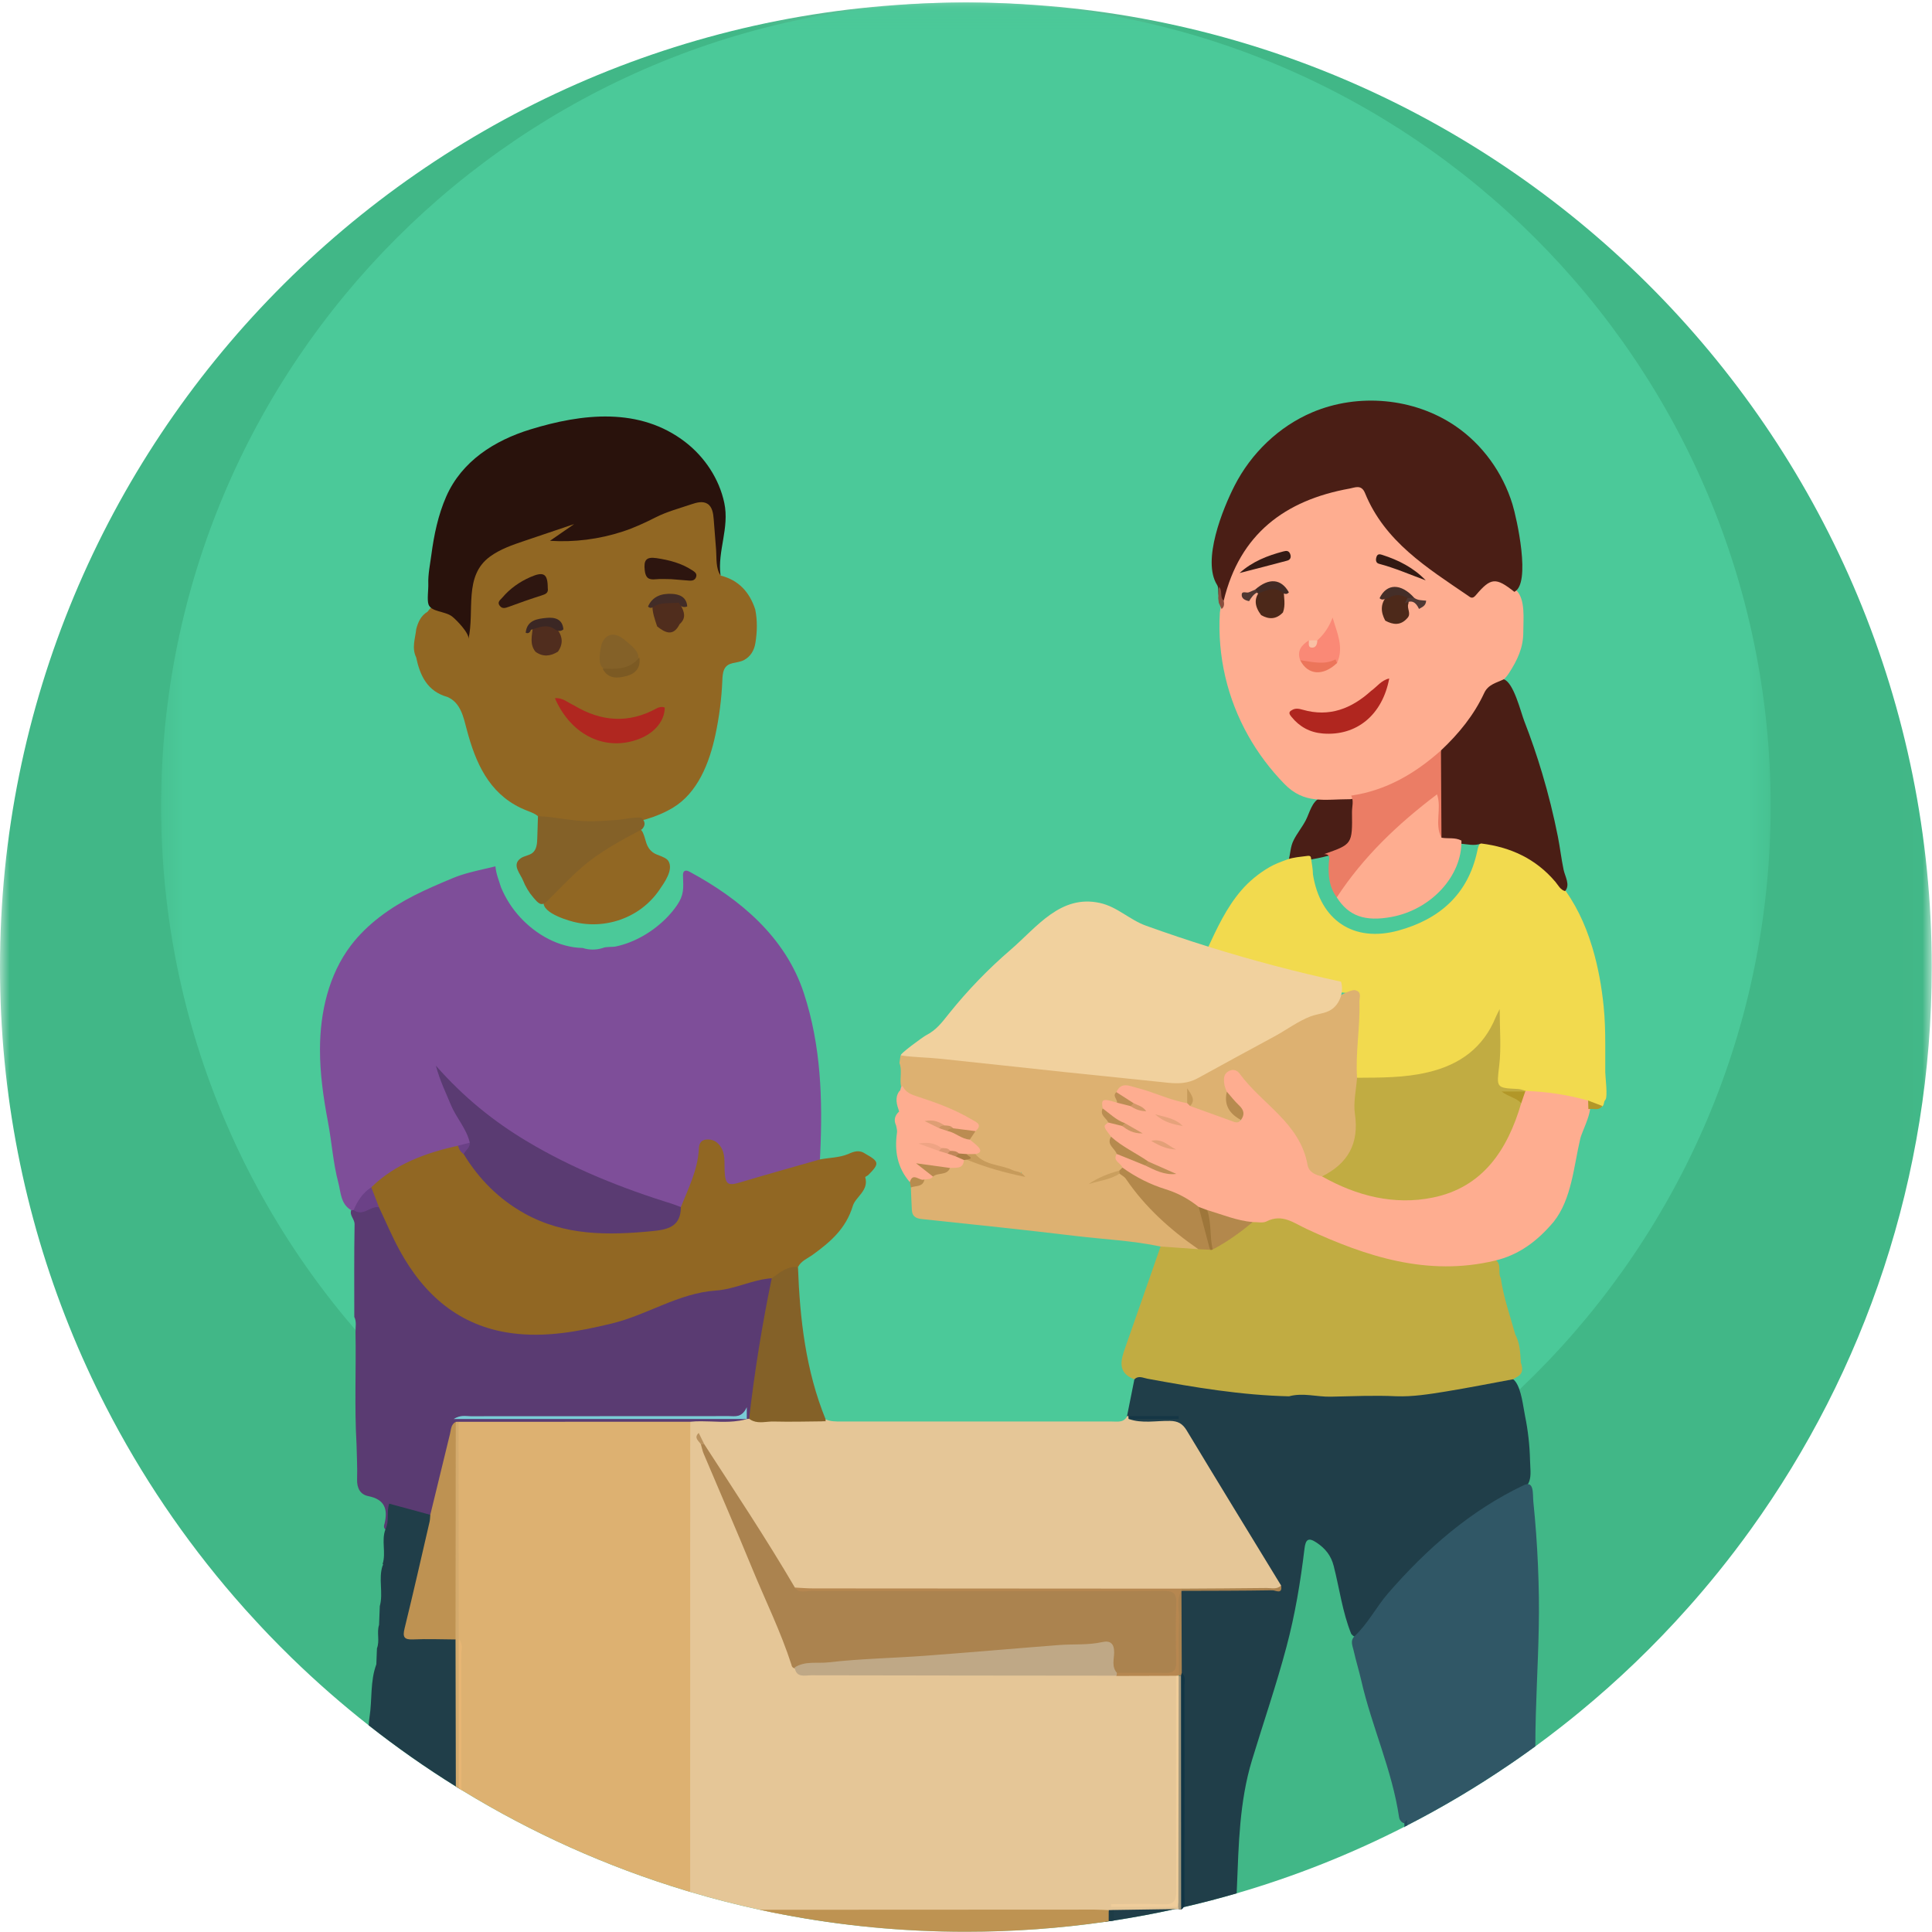 <svg width="100" height="100" viewBox="0 0 100 100" fill="none" xmlns="http://www.w3.org/2000/svg">
<mask id="mask0" mask-type="alpha" maskUnits="userSpaceOnUse" x="0" y="0" width="100" height="100">
<path fill-rule="evenodd" clip-rule="evenodd" d="M0 0.128H99.987V99.988H0V0.128Z" fill="white"/>
</mask>
<g mask="url(#mask0)">
<path fill-rule="evenodd" clip-rule="evenodd" d="M99.987 50.058C99.987 60.918 96.515 70.968 90.621 79.16C90.085 79.905 89.529 80.635 88.954 81.348C88.436 81.99 87.903 82.62 87.353 83.235C85.631 85.17 83.759 86.97 81.755 88.618C81.44 88.877 81.122 89.133 80.801 89.383C80.362 89.727 79.92 90.062 79.469 90.391C79.465 90.393 79.46 90.397 79.457 90.399C79.307 90.509 79.157 90.617 79.005 90.724C78.703 90.941 78.397 91.153 78.088 91.362C76.409 92.504 74.658 93.546 72.842 94.478C72.806 94.499 72.769 94.517 72.732 94.536C72.721 94.542 72.708 94.548 72.695 94.553C69.939 95.96 67.033 97.119 64.009 97.999C63.103 98.263 62.189 98.501 61.263 98.714C61.221 98.724 61.177 98.734 61.135 98.743C61.124 98.746 61.114 98.748 61.102 98.751C61.069 98.759 61.037 98.766 61.004 98.773C61 98.774 60.998 98.775 60.995 98.775C60.938 98.788 60.879 98.801 60.821 98.813C59.777 99.044 58.722 99.241 57.654 99.406C57.584 99.416 57.513 99.427 57.443 99.438C57.423 99.44 57.404 99.443 57.385 99.445C57.325 99.455 57.265 99.464 57.204 99.472C54.849 99.812 52.443 99.988 49.994 99.988C46.742 99.988 43.564 99.678 40.486 99.086C40.097 99.012 39.711 98.933 39.327 98.849C38.108 98.585 36.906 98.276 35.723 97.924C35.645 97.901 35.569 97.878 35.492 97.855C31.395 96.617 27.522 94.868 23.944 92.682C23.924 92.671 23.904 92.658 23.884 92.645C23.86 92.631 23.835 92.617 23.812 92.602C23.807 92.599 23.804 92.597 23.8 92.593C23.781 92.583 23.763 92.571 23.745 92.559C23.694 92.529 23.644 92.499 23.594 92.467C22.031 91.494 20.526 90.438 19.084 89.303C17.703 88.217 16.38 87.059 15.122 85.836C15.098 85.812 15.074 85.789 15.05 85.765C14.671 85.396 14.299 85.02 13.931 84.638C13.707 84.403 13.483 84.168 13.264 83.928C12.881 83.517 12.506 83.099 12.14 82.674C9.546 79.674 7.303 76.364 5.477 72.803C5.136 72.139 4.81 71.467 4.499 70.785C4.175 70.081 3.869 69.366 3.58 68.644C1.271 62.9 0 56.627 0 50.058C0 22.841 21.805 0.71 48.918 0.141C49.026 0.138 49.131 0.136 49.239 0.134C49.246 0.133 49.254 0.133 49.263 0.134C49.264 0.133 49.265 0.133 49.267 0.134C49.268 0.133 49.269 0.133 49.27 0.134C49.27 0.134 49.27 0.133 49.272 0.134C49.272 0.134 49.273 0.133 49.274 0.134C49.276 0.133 49.278 0.133 49.281 0.134C49.339 0.133 49.397 0.133 49.455 0.132C49.634 0.129 49.814 0.128 49.994 0.128C50.173 0.128 50.353 0.129 50.532 0.132C50.591 0.133 50.648 0.133 50.707 0.134C50.708 0.133 50.708 0.134 50.708 0.134C50.711 0.133 50.713 0.133 50.716 0.134C50.717 0.133 50.717 0.134 50.717 0.134C50.718 0.133 50.719 0.133 50.721 0.134C50.722 0.133 50.723 0.133 50.724 0.134C50.733 0.133 50.741 0.133 50.749 0.134C50.856 0.136 50.962 0.138 51.069 0.141C78.182 0.71 99.987 22.841 99.987 50.058Z" fill="#41B787"/>
</g>
<mask id="mask1" mask-type="alpha" maskUnits="userSpaceOnUse" x="8" y="0" width="84" height="84">
<path fill-rule="evenodd" clip-rule="evenodd" d="M8.339 0.127H91.648V83.33H8.339V0.127Z" fill="white"/>
</mask>
<g mask="url(#mask1)">
<path fill-rule="evenodd" clip-rule="evenodd" d="M49.994 0.127C72.999 0.127 91.648 18.753 91.648 41.729C91.648 64.704 72.999 83.33 49.994 83.33C26.989 83.33 8.339 64.704 8.339 41.729C8.339 18.753 26.989 0.127 49.994 0.127Z" fill="#4BC999"/>
</g>
<path fill-rule="evenodd" clip-rule="evenodd" d="M68.341 41.299C68.863 41.128 69.409 41.275 69.937 41.181C70.257 41.124 70.178 42.653 70.166 42.81C70.109 43.513 69.832 43.98 69.114 44.191C68.365 44.412 67.478 44.613 66.696 44.537C66.8 44.166 66.781 43.837 66.962 43.48C67.144 43.121 67.406 42.807 67.59 42.45C67.784 42.075 67.909 41.465 68.341 41.299Z" fill="#4A1E16"/>
<path fill-rule="evenodd" clip-rule="evenodd" d="M24.339 45.154C24.771 45.039 25.211 44.949 25.642 44.842C25.686 45.262 25.811 45.528 25.929 45.919C26.167 46.497 26.506 47.027 26.931 47.487C27.755 48.377 28.92 49.042 30.157 49.067C30.507 49.177 30.857 49.178 31.207 49.066C31.375 48.991 31.685 49.028 31.875 48.989C32.122 48.938 32.364 48.863 32.599 48.771C33.089 48.58 33.548 48.312 33.961 47.989C34.372 47.668 34.742 47.291 35.037 46.862C35.407 46.325 35.377 45.983 35.352 45.335C35.348 45.246 35.352 45.142 35.425 45.09C35.506 45.034 35.617 45.08 35.704 45.127C38.313 46.538 40.657 48.505 41.607 51.404C42.496 54.118 42.584 56.898 42.454 59.718C42.449 59.816 42.445 59.914 42.44 60.012C42.331 60.316 42.045 60.35 41.793 60.411C40.637 60.69 39.497 61.022 38.362 61.376C37.709 61.58 37.408 61.368 37.308 60.686C37.259 60.352 37.317 60.003 37.186 59.68C37.1 59.47 36.967 59.288 36.715 59.284C36.418 59.28 36.382 59.527 36.349 59.739C36.198 60.707 35.889 61.617 35.386 62.46C35.214 62.618 35.019 62.554 34.836 62.498C31.213 61.389 27.75 59.946 24.778 57.53C24.127 57.001 23.428 56.507 22.94 55.835C23.357 56.783 23.773 57.759 24.349 58.657C24.461 58.831 24.612 59.035 24.367 59.236C24.181 59.354 23.975 59.413 23.761 59.452C22.149 59.842 20.622 60.413 19.347 61.519C18.933 61.827 18.713 62.3 18.365 62.664C18.297 62.696 18.235 62.686 18.178 62.64C17.629 62.323 17.641 61.705 17.512 61.217C17.238 60.181 17.174 59.117 16.973 58.056C16.738 56.817 16.558 55.562 16.562 54.298C16.567 52.404 17.011 50.457 18.155 48.946C19.005 47.824 20.192 46.984 21.437 46.35C22.082 46.022 22.764 45.731 23.429 45.454C23.723 45.331 24.029 45.236 24.339 45.154Z" fill="#7E4E99"/>
<path fill-rule="evenodd" clip-rule="evenodd" d="M79.163 76.646C79.1 76.843 78.97 77.01 78.716 77.139C75.591 78.741 73.072 81.031 71.03 83.866C70.875 84.082 70.728 84.308 70.537 84.494C70.407 84.62 70.266 84.78 70.097 84.705C70.047 84.683 69.996 84.641 69.941 84.573C69.481 83.438 69.333 82.221 69.03 81.046C68.893 80.514 68.599 80.15 68.152 79.849C67.708 79.551 67.578 79.691 67.52 80.161C67.314 81.876 67.032 83.576 66.585 85.25C66.06 87.226 65.394 89.157 64.801 91.112C64.149 93.264 64.115 95.476 64.023 97.678C64.018 97.785 64.014 97.892 64.009 97.999C63.103 98.263 62.189 98.501 61.263 98.714C61.234 98.76 61.194 98.803 61.135 98.84C61.088 98.839 61.043 98.83 60.998 98.811C60.94 98.812 60.88 98.812 60.821 98.813C59.777 99.044 58.722 99.241 57.654 99.406C57.584 99.416 57.513 99.427 57.442 99.438C57.447 99.267 57.473 99.097 57.55 98.934C57.557 98.914 57.567 98.895 57.578 98.876C57.581 98.871 57.587 98.866 57.59 98.862C57.669 98.78 57.756 98.731 57.848 98.7C58.041 98.634 58.255 98.654 58.461 98.649C59.172 98.63 59.882 98.663 60.592 98.632C60.657 98.631 60.722 98.627 60.787 98.624C60.856 98.602 60.919 98.569 60.974 98.52C60.98 98.517 60.986 98.511 60.991 98.505C60.996 98.502 61 98.499 61.004 98.495C61.014 98.478 61.024 98.46 61.032 98.443C61.135 98.233 61.102 98.004 61.102 97.783C61.104 94.334 61.104 90.887 61.103 87.439C61.103 87.211 61.104 86.981 61.056 86.76C61.054 86.752 61.052 86.745 61.05 86.737C61.05 86.729 61.047 86.722 61.044 86.714C61.038 86.685 61.03 86.655 61.02 86.627C61.015 86.609 61.01 86.593 61.004 86.575C60.984 85.408 60.875 84.239 60.991 83.075C61.009 82.891 61.033 82.708 61.065 82.523C61.07 82.485 61.076 82.445 61.084 82.407C61.102 82.384 61.121 82.364 61.141 82.346C61.144 82.342 61.147 82.341 61.15 82.337C61.16 82.327 61.172 82.317 61.183 82.309C61.224 82.275 61.267 82.248 61.314 82.227C61.51 82.137 61.738 82.152 61.958 82.151C63.053 82.143 64.148 82.153 65.243 82.145C65.478 82.142 65.736 82.221 65.93 82.013C65.984 81.738 65.797 81.555 65.674 81.355C65.498 81.067 65.321 80.779 65.144 80.491C63.937 78.532 62.715 76.583 61.55 74.599C61.201 74.008 60.793 73.705 60.095 73.77C59.664 73.809 59.22 73.817 58.791 73.746C58.648 73.722 58.275 73.784 58.442 73.452C58.444 73.449 58.445 73.445 58.447 73.443C58.458 73.422 58.469 73.399 58.484 73.376C58.987 73.375 59.49 73.371 59.991 73.371C59.516 73.369 59.041 73.37 58.565 73.369C58.524 73.369 58.484 73.366 58.446 73.36C58.434 73.357 58.421 73.355 58.408 73.351C58.381 73.345 58.354 73.336 58.329 73.326C58.458 72.682 58.587 72.04 58.715 71.394C58.901 70.997 59.246 71.114 59.539 71.173C61.4 71.545 63.274 71.804 65.163 71.979C65.698 72.029 66.228 72.048 66.762 72.064C66.968 72.09 67.173 72.112 67.379 72.131C68.789 72.264 70.2 72.263 71.612 72.131C71.814 72.112 72.016 72.09 72.219 72.066C73.93 72.022 75.603 71.719 77.27 71.357C77.69 71.266 78.142 71.119 78.437 71.508C78.749 71.919 78.835 72.79 78.936 73.287C79.089 74.04 79.176 74.806 79.194 75.574C79.204 75.979 79.261 76.347 79.163 76.646Z" fill="#203E49"/>
<path fill-rule="evenodd" clip-rule="evenodd" d="M79.494 88.749C79.479 89.297 79.469 89.844 79.469 90.391C79.465 90.393 79.46 90.397 79.457 90.399C79.307 90.509 79.157 90.617 79.005 90.724C78.703 90.941 78.397 91.153 78.088 91.362C76.409 92.504 74.658 93.546 72.842 94.478C72.806 94.499 72.769 94.517 72.732 94.536C72.774 94.469 72.801 94.406 72.689 94.368C72.669 94.361 72.647 94.355 72.617 94.35C72.501 94.286 72.434 94.183 72.416 94.061C72.057 91.621 71.005 89.374 70.459 86.985C70.341 86.466 70.18 85.955 70.064 85.433C70.011 85.193 69.876 84.933 70.097 84.705C70.102 84.698 70.11 84.691 70.117 84.683C70.809 84.035 71.232 83.178 71.847 82.468C73.842 80.168 76.094 78.194 78.869 76.873C79.422 76.609 79.327 77.352 79.364 77.709C79.42 78.26 79.469 78.812 79.509 79.364C79.589 80.469 79.637 81.577 79.652 82.684C79.679 84.71 79.55 86.733 79.494 88.749Z" fill="#305766"/>
<path fill-rule="evenodd" clip-rule="evenodd" d="M58.414 73.443C59.116 73.695 59.842 73.531 60.555 73.545C60.973 73.553 61.21 73.687 61.424 74.041C63.041 76.723 64.678 79.392 66.309 82.066C66.184 82.452 65.86 82.26 65.636 82.266C64.144 82.306 62.65 82.233 61.158 82.31C60.928 82.408 60.685 82.41 60.442 82.41C54.222 82.411 48.003 82.415 41.784 82.408C41.662 82.408 41.541 82.402 41.422 82.386C41.069 82.331 40.914 82.049 40.744 81.785C39.255 79.469 37.807 77.126 36.294 74.825C36.166 74.58 36.029 74.338 35.98 74.06C35.943 73.472 36.391 73.549 36.733 73.543C38.287 73.516 39.841 73.583 41.396 73.536C41.76 73.525 42.125 73.547 42.489 73.51C42.57 73.494 42.652 73.48 42.734 73.465C42.985 73.58 43.253 73.576 43.522 73.576C48.199 73.575 52.876 73.577 57.553 73.577C57.837 73.577 58.147 73.645 58.329 73.326C58.344 73.289 58.369 73.281 58.404 73.299C58.442 73.328 58.456 73.36 58.446 73.392C58.436 73.426 58.425 73.443 58.414 73.443Z" fill="#E5C697"/>
<path fill-rule="evenodd" clip-rule="evenodd" d="M26.946 41.815C25.302 41.026 24.616 39.485 24.163 37.775C23.992 37.133 23.851 36.368 23.155 36.074C22.117 35.782 21.74 34.97 21.539 34.021C21.301 33.534 21.493 33.049 21.544 32.563C21.64 32.198 21.787 31.867 22.129 31.663C22.201 31.582 22.25 31.478 22.359 31.435C23.169 31.329 23.653 31.837 24.152 32.45C24.359 31.737 24.297 30.941 24.313 30.209C24.328 29.534 24.244 28.913 24.829 28.419C25.127 28.167 25.507 28.036 25.877 27.911C26.983 27.537 28.089 27.163 29.195 26.789C29.754 26.6 30.323 26.409 30.913 26.387C31.39 26.37 31.867 26.464 32.344 26.438C33.022 26.401 33.661 26.125 34.283 25.853C34.921 25.574 36.192 24.664 36.822 25.359C37.002 25.557 37.077 25.827 37.133 26.089C37.27 26.732 37.324 27.393 37.293 28.049C37.264 28.673 37.116 29.186 37.304 29.793C38.239 30.03 38.797 30.65 39.09 31.541C39.209 32.123 39.193 32.705 39.098 33.288C39.036 33.668 38.848 33.986 38.503 34.168C38.151 34.353 37.666 34.233 37.481 34.657C37.402 34.838 37.396 35.041 37.387 35.238C37.347 36.172 37.228 37.103 37.033 38.018C36.719 39.494 36.113 41.044 34.815 41.817C33.13 42.82 30.836 42.878 28.951 42.591C28.494 42.521 28.329 42.68 28.327 43.124C28.326 43.426 28.387 43.77 28.052 43.975C27.958 43.95 27.921 43.89 27.942 43.795C28.011 43.428 28.109 42.982 28.043 42.609C27.966 42.175 27.576 42.082 27.192 41.924C27.108 41.889 27.026 41.853 26.946 41.815Z" fill="#916723"/>
<path fill-rule="evenodd" clip-rule="evenodd" d="M18.178 62.64C18.221 62.638 18.263 62.635 18.306 62.632C18.772 62.572 19.202 62.229 19.705 62.45C20.174 63.022 20.37 63.738 20.724 64.371C21.331 65.457 22.012 66.475 22.991 67.278C24.771 68.738 26.831 69.046 29.032 68.811C30.885 68.614 32.643 68.058 34.357 67.35C35.234 66.988 36.111 66.651 37.076 66.584C37.756 66.537 38.411 66.337 39.06 66.124C39.374 66.021 39.71 65.865 40.013 66.171C40.019 66.269 40.042 66.147 40.03 66.242C39.721 68.647 39.357 71.042 38.858 73.415C38.79 73.484 38.716 73.491 38.637 73.436C38.545 73.329 38.43 73.357 38.307 73.357C33.666 73.381 29.024 73.363 24.382 73.364C24.285 73.358 24.391 73.494 24.365 73.4C24.359 73.381 24.38 73.371 24.427 73.371C29.045 73.378 33.662 73.372 38.28 73.374C38.402 73.374 38.524 73.365 38.634 73.433C38.601 73.864 38.272 73.635 38.087 73.651C37.303 73.722 36.505 73.548 35.728 73.783C34.083 73.877 32.436 73.812 30.79 73.822C28.538 73.835 26.286 73.824 24.036 73.828C23.956 73.833 23.873 73.836 23.793 73.843C23.476 73.953 23.483 74.254 23.426 74.502C23.196 75.491 22.957 76.479 22.738 77.471C22.66 77.82 22.639 78.199 22.327 78.452C21.873 78.617 21.468 78.395 21.057 78.274C20.604 78.14 20.233 78.058 20.247 78.734C20.251 78.92 20.21 79.133 19.95 79.167C19.849 79.078 19.865 78.971 19.904 78.862C20.083 78.119 19.916 77.608 19.067 77.44C18.641 77.356 18.468 77.019 18.483 76.563C18.503 75.96 18.466 75.355 18.454 74.75C18.342 72.817 18.436 70.882 18.401 68.948C18.396 68.686 18.465 68.416 18.338 68.163C18.338 66.566 18.324 64.969 18.353 63.372C18.358 63.092 18.08 62.917 18.178 62.64Z" fill="#5A3B72"/>
<path fill-rule="evenodd" clip-rule="evenodd" d="M82.422 49.05C82.719 50.042 82.902 51.069 83.006 52.099C83.072 52.756 83.088 53.406 83.088 54.066V55.5C83.088 55.724 83.231 56.795 83.088 56.934C82.986 57.032 83.057 57.225 82.892 57.289C82.584 57.328 82.317 57.168 82.028 57.116C81.03 56.866 80.013 56.742 78.992 56.643C78.735 56.548 78.465 56.572 78.199 56.557C77.465 56.516 77.244 56.307 77.367 55.536C77.525 54.537 77.387 53.533 77.514 52.805C77.347 53.55 76.773 54.326 75.945 54.851C74.278 55.909 72.407 56.106 70.479 55.937C70.358 55.927 70.249 55.863 70.163 55.772C69.88 55.011 70.043 54.24 70.089 53.467C70.13 52.781 70.356 52.072 69.928 51.421C68.335 51.244 66.736 51.155 65.139 51.043C64.415 50.992 63.308 51.081 62.634 50.816C61.869 50.516 62.209 49.73 62.492 49.117C62.983 48.053 63.484 46.974 64.249 46.086C64.656 45.613 65.155 45.206 65.693 44.892C65.989 44.719 66.294 44.61 66.613 44.492C66.948 44.369 67.316 44.35 67.671 44.302C67.728 44.295 67.798 44.291 67.834 44.337C67.852 44.361 67.856 44.392 67.86 44.422C67.894 44.695 67.958 44.983 67.958 45.258C68.332 47.63 70.056 48.802 72.379 48.165C74.493 47.585 75.977 46.306 76.459 44.069C76.49 43.927 76.516 43.783 76.601 43.66C76.888 43.414 77.189 43.548 77.492 43.619C79.939 44.194 81.469 46.258 82.253 48.527C82.313 48.7 82.369 48.875 82.422 49.05Z" fill="#F2DA4E"/>
<path fill-rule="evenodd" clip-rule="evenodd" d="M64.613 38.089C63.527 36.162 63.007 33.968 63.139 31.714C63.155 31.517 63.227 31.328 63.213 31.128C63.601 28.401 65.868 26.038 68.779 25.325C68.968 25.279 69.16 25.244 69.351 25.207C70.512 24.982 70.499 24.988 71.063 26.049C71.523 26.915 72.148 27.664 72.891 28.299C73.74 29.024 74.606 29.73 75.547 30.34C75.917 30.58 76.163 30.668 76.535 30.275C77.093 29.685 77.687 29.811 78.488 30.559C78.969 31.035 78.842 32.066 78.846 32.691C78.852 33.521 78.541 34.164 78.103 34.842C77.74 35.404 77.104 35.676 76.781 36.334C76.275 37.366 75.476 38.178 74.668 38.978C73.313 40.243 71.76 41.112 69.897 41.366C68.531 41.368 67.511 41.637 66.475 40.571C65.739 39.814 65.115 38.98 64.613 38.089Z" fill="#FEAD90"/>
<path fill-rule="evenodd" clip-rule="evenodd" d="M66.72 72.273C64.247 72.217 61.817 71.809 59.393 71.362C59.162 71.32 58.931 71.181 58.715 71.395C57.815 71.049 58.012 70.402 58.248 69.733C58.86 67.996 59.464 66.257 60.071 64.518C60.689 64.127 61.322 64.455 61.947 64.481C62.132 64.48 62.317 64.497 62.502 64.488C62.572 64.481 62.642 64.476 62.712 64.467C63.557 64.173 64.133 63.445 64.938 63.085C66.055 62.751 67.028 63.05 68.055 63.563C70.2 64.634 72.481 65.309 74.91 65.362C75.475 65.375 76.021 65.257 76.574 65.178C76.837 65.141 77.1 65.063 77.362 65.186C77.769 65.41 77.507 65.853 77.68 66.154C77.823 67.153 78.162 68.102 78.43 69.07C78.604 69.398 78.665 69.755 78.693 70.12C78.702 70.256 78.71 70.393 78.718 70.529C78.812 70.804 78.853 71.067 78.553 71.252C78.474 71.298 78.395 71.344 78.316 71.39C77.148 71.605 75.983 71.838 74.811 72.028C73.972 72.163 73.129 72.3 72.272 72.27C71.14 72.216 70.008 72.269 68.878 72.292C68.157 72.307 67.44 72.075 66.72 72.273Z" fill="#C1AC42"/>
<path fill-rule="evenodd" clip-rule="evenodd" d="M39.945 66.162C38.948 66.228 38.05 66.73 37.048 66.799C35.121 66.931 33.505 68.061 31.666 68.504C29.953 68.917 28.238 69.243 26.48 69.005C23.777 68.639 21.951 67.034 20.684 64.718C20.289 63.996 19.97 63.232 19.616 62.487C19.264 62.227 19.188 61.86 19.218 61.453C20.472 60.233 22.044 59.674 23.706 59.301C23.895 59.419 24.061 59.561 24.188 59.746C25.58 61.735 27.372 63.155 29.834 63.513C31.302 63.726 32.782 63.67 34.258 63.455C34.879 63.365 34.881 62.768 35.241 62.48C35.634 61.496 36.123 60.542 36.173 59.452C36.184 59.221 36.266 59.016 36.536 58.984C36.852 58.948 37.103 59.07 37.286 59.331C37.557 59.718 37.485 60.164 37.506 60.595C37.54 61.318 37.672 61.392 38.334 61.193C39.698 60.784 41.071 60.404 42.44 60.012C42.93 59.918 43.439 59.926 43.909 59.73C44.201 59.594 44.493 59.504 44.79 59.718C45.513 60.126 45.528 60.224 44.953 60.809C44.903 60.859 44.777 60.909 44.784 60.932C44.983 61.63 44.284 61.944 44.141 62.419C43.786 63.596 42.98 64.283 42.073 64.941C41.801 65.138 41.468 65.259 41.303 65.583C40.845 65.763 40.461 66.117 39.945 66.162Z" fill="#916723"/>
<path fill-rule="evenodd" clip-rule="evenodd" d="M62.024 64.657C61.373 64.611 60.721 64.565 60.07 64.519C58.62 64.213 57.138 64.149 55.671 63.973C53.021 63.655 50.366 63.376 47.711 63.098C47.383 63.064 47.215 62.944 47.197 62.625C47.175 62.238 47.163 61.85 47.147 61.463C47.328 61.232 47.625 61.163 47.833 60.97C47.97 60.887 48.122 60.832 48.26 60.752C48.541 60.587 48.877 60.55 49.149 60.365C49.437 60.289 49.694 60.154 49.918 59.956C49.986 59.937 50.055 59.933 50.125 59.94C51.013 60.245 51.895 60.574 52.82 60.755C52.92 60.753 52.826 60.596 52.847 60.691C52.854 60.723 52.833 60.735 52.785 60.729C52.006 60.636 51.298 60.293 50.554 60.081C50.456 60.053 50.423 59.945 50.41 59.846C50.59 59.471 50.211 59.285 50.121 59.001C50.112 58.788 50.257 58.638 50.337 58.461C50.405 58.084 50.073 58.03 49.861 57.913C49.094 57.49 48.268 57.201 47.44 56.923C47.026 56.784 46.678 56.597 46.62 56.108C46.586 55.744 46.69 55.373 46.555 55.015C46.574 54.89 46.592 54.764 46.611 54.639C47.237 54.246 47.898 54.548 48.52 54.605C52.299 54.952 56.075 55.353 59.848 55.764C61.025 55.892 61.968 55.63 62.953 55.06C65.06 53.842 67.22 52.715 69.352 51.54C69.587 51.41 69.823 51.284 70.095 51.245C70.525 51.309 70.354 51.645 70.362 51.875C70.405 53.181 70.152 54.478 70.241 55.785C70.415 55.983 70.441 56.227 70.428 56.469C70.378 57.436 70.266 58.398 70.256 59.368C70.252 59.767 69.974 60.023 69.665 60.237C69.326 60.472 68.991 60.713 68.631 60.913C67.945 61.128 67.636 60.698 67.444 60.165C67.062 59.102 66.578 58.115 65.666 57.394C65.191 57.019 64.72 56.642 64.374 56.129C64.232 55.919 64.075 55.593 63.773 55.693C63.395 55.818 63.619 56.191 63.59 56.458C63.477 57.134 64.065 57.52 64.258 58.07C64.122 58.267 63.922 58.259 63.736 58.201C63.001 57.972 62.246 57.791 61.585 57.372C61.502 57.146 61.687 56.909 61.551 56.671C61.597 56.863 61.6 57.032 61.436 57.161C60.667 57.295 60.043 56.821 59.344 56.658C58.903 56.556 58.481 56.299 58.009 56.519C57.838 56.682 57.962 56.942 57.817 57.115C57.615 57.228 57.291 57.029 57.179 57.365C57.148 57.646 57.437 57.822 57.415 58.097C57.317 58.367 57.538 58.564 57.583 58.802C57.56 59.137 57.824 59.373 57.886 59.679C57.819 59.99 58.193 60.166 58.132 60.475C58.084 60.571 58.006 60.631 57.91 60.671C57.41 60.89 56.885 61.046 56.387 61.267C56.89 61.035 57.422 60.879 57.945 60.698C58.205 60.665 58.346 60.842 58.474 61.016C59.4 62.273 60.49 63.362 61.77 64.259C61.901 64.352 62.066 64.444 62.024 64.657Z" fill="#DDB171"/>
<path fill-rule="evenodd" clip-rule="evenodd" d="M57.509 58.836C57.091 58.288 57.091 58.288 57.368 58.102C57.625 57.87 57.821 58.117 58.039 58.187C58.243 58.247 58.414 58.368 58.59 58.483C58.453 58.389 58.323 58.285 58.166 58.223C57.739 58.02 57.255 57.889 57.075 57.371C56.988 56.876 57.069 56.844 57.815 57.073C58.064 56.874 58.272 57.067 58.491 57.144C58.619 57.216 58.759 57.257 58.806 57.283C58.797 57.282 58.707 57.23 58.613 57.187C58.315 56.996 57.884 56.971 57.785 56.529C58.025 55.975 58.464 56.212 58.827 56.301C59.714 56.52 60.541 56.943 61.45 57.099C61.535 57.112 61.587 57.159 61.599 57.246C62.302 57.5 63.005 57.752 63.708 58.007C63.889 58.072 64.071 58.184 64.231 57.969C64.149 57.62 64.025 57.302 63.746 57.047C63.601 56.915 63.412 56.761 63.501 56.505C63.403 56.308 63.347 56.105 63.352 55.88C63.356 55.661 63.436 55.515 63.636 55.423C63.852 55.324 64.046 55.411 64.155 55.561C65.312 57.151 67.294 58.125 67.678 60.295C67.743 60.665 68.078 60.816 68.428 60.89C69.211 60.97 69.888 61.384 70.633 61.59C71.754 61.899 72.894 61.973 74.019 61.817C75.673 61.587 76.795 60.521 77.653 59.163C78.041 58.55 78.335 57.882 78.548 57.183C78.649 56.956 78.7 56.702 78.886 56.517C78.918 56.5 78.949 56.483 78.981 56.466C80.074 56.504 81.148 56.667 82.202 56.964C82.565 57.33 81.901 58.488 81.795 58.937C81.455 60.365 81.353 62.059 80.42 63.236C79.577 64.241 78.619 64.955 77.378 65.251C73.897 66.079 70.729 65.047 67.631 63.611C66.971 63.305 66.368 62.806 65.557 63.219C65.361 63.319 65.079 63.248 64.837 63.255C63.983 63.531 63.276 63.016 62.509 62.826C62.333 62.764 62.163 62.685 61.996 62.603C61.044 61.871 59.836 61.673 58.815 61.084C58.53 60.92 58.177 60.826 58.097 60.434C58.022 60.189 57.573 60.101 57.802 59.728C58.39 59.568 58.785 60.013 59.265 60.194C59.741 60.404 60.202 60.651 60.712 60.779C60.242 60.673 59.835 60.41 59.386 60.25C58.748 59.795 57.888 59.634 57.509 58.836Z" fill="#FEAD90"/>
<path fill-rule="evenodd" clip-rule="evenodd" d="M23.797 85.805C23.796 85.543 23.817 85.28 23.743 85.025C23.735 84.996 23.725 84.968 23.714 84.938C23.671 84.891 23.625 84.849 23.579 84.813C23.558 84.797 23.537 84.781 23.516 84.767L23.515 84.766C23.055 84.464 22.5 84.666 21.997 84.636C21.134 84.587 21.107 84.584 21.293 83.766C21.615 82.35 21.932 80.932 22.271 79.519C22.353 79.178 22.533 78.812 22.307 78.458C22.297 78.44 22.284 78.424 22.271 78.406C21.57 78.216 20.867 78.026 20.146 77.83C19.995 78.267 20.159 78.725 19.962 79.129C19.957 79.141 19.951 79.153 19.948 79.165C19.731 79.746 19.99 80.368 19.805 80.951L19.834 80.993L19.803 81.034C19.576 81.722 19.847 82.444 19.658 83.134C19.645 83.458 19.633 83.783 19.62 84.106C19.49 84.501 19.666 84.924 19.511 85.318C19.501 85.593 19.491 85.869 19.479 86.145C19.153 87.025 19.269 87.964 19.128 88.867C19.104 89.012 19.09 89.157 19.084 89.303C20.525 90.438 22.03 91.494 23.594 92.467C23.644 92.499 23.694 92.529 23.745 92.559C23.763 92.571 23.78 92.583 23.799 92.593C23.799 90.331 23.798 88.067 23.797 85.805Z" fill="#203E49"/>
<path fill-rule="evenodd" clip-rule="evenodd" d="M78.382 30.634C77.425 29.874 77.168 29.884 76.385 30.812C76.202 31.029 76.102 30.913 75.973 30.825C73.868 29.388 71.675 28.034 70.652 25.52C70.464 25.059 70.129 25.239 69.861 25.287C66.505 25.89 64.169 27.648 63.34 31.089C62.898 30.956 63.155 30.527 62.995 30.274C62.201 29.01 63.294 26.33 63.898 25.144C64.752 23.469 66.185 22.079 67.923 21.342C70.298 20.335 73.179 20.592 75.314 22.039C76.73 22.998 77.782 24.465 78.283 26.095C78.507 26.825 79.26 30.207 78.382 30.634Z" fill="#4A1E15"/>
<path fill-rule="evenodd" clip-rule="evenodd" d="M37.293 29.778C37.04 29.408 37.098 28.889 37.065 28.457C37.023 27.929 36.982 27.401 36.941 26.873C36.918 26.578 36.871 26.239 36.621 26.078C36.377 25.921 36.057 26.01 35.782 26.103C35.168 26.311 34.525 26.481 33.947 26.773C33.38 27.06 32.815 27.324 32.208 27.52C31.006 27.909 29.73 28.074 28.468 27.992C28.885 27.704 29.302 27.415 29.719 27.126C28.863 27.415 28.008 27.704 27.153 27.993C26.527 28.204 25.89 28.422 25.357 28.813C23.988 29.818 24.578 31.607 24.246 33.081C24.312 32.787 23.612 32.071 23.399 31.908C23.03 31.625 22.318 31.679 22.179 31.283C22.098 31.051 22.179 30.503 22.169 30.228C22.15 29.74 22.261 29.207 22.326 28.724C22.463 27.691 22.676 26.66 23.096 25.702C23.899 23.872 25.591 22.799 27.444 22.229C30.121 21.405 33.114 21.05 35.489 22.895C36.475 23.661 37.226 24.784 37.489 26.03C37.764 27.333 37.131 28.511 37.293 29.778Z" fill="#29120C"/>
<path fill-rule="evenodd" clip-rule="evenodd" d="M69.461 51.23C69.447 51.547 69.321 51.86 69.104 52.092C68.742 52.478 68.274 52.44 67.824 52.612C67.197 52.852 66.575 53.313 65.982 53.636C64.654 54.358 63.322 55.074 61.999 55.806C61.494 56.086 60.985 56.097 60.449 56.042C58.647 55.858 56.845 55.673 55.043 55.483C52.906 55.257 50.77 55.019 48.632 54.797C47.971 54.728 47.291 54.729 46.637 54.628C46.486 54.605 47.781 53.666 47.918 53.595C48.471 53.309 48.732 52.947 49.127 52.454C50.084 51.26 51.152 50.155 52.312 49.157C53.663 47.994 54.889 46.285 56.934 46.738C57.837 46.938 58.463 47.608 59.321 47.916C60.405 48.306 61.497 48.673 62.597 49.016C64.841 49.715 67.116 50.315 69.413 50.812C69.452 50.948 69.468 51.09 69.461 51.23Z" fill="#F1D19E"/>
<path fill-rule="evenodd" clip-rule="evenodd" d="M74.584 38.843C75.501 37.981 76.29 37.019 76.822 35.87C77.03 35.42 77.462 35.343 77.837 35.16C78.35 35.332 78.716 36.861 78.894 37.319C79.24 38.208 79.549 39.11 79.822 40.024C80.144 41.103 80.416 42.196 80.635 43.301C80.747 43.869 80.813 44.449 80.931 45.016C81.004 45.366 81.291 45.808 81.006 46.125C80.757 46.049 80.661 45.826 80.503 45.639C79.495 44.45 78.189 43.847 76.667 43.659C76.305 43.805 75.941 43.688 75.577 43.669C75.215 43.557 74.778 43.65 74.505 43.287C74.419 41.804 74.193 40.318 74.584 38.843Z" fill="#4A1E15"/>
<path fill-rule="evenodd" clip-rule="evenodd" d="M39.945 66.162C40.358 65.875 40.743 65.524 41.303 65.583C41.401 68.279 41.706 70.937 42.734 73.465C42.729 73.499 42.729 73.533 42.734 73.567C41.492 73.768 40.241 73.628 38.994 73.656C38.851 73.659 38.773 73.581 38.774 73.434C39.056 70.992 39.446 68.568 39.945 66.162Z" fill="#846128"/>
<path fill-rule="evenodd" clip-rule="evenodd" d="M30.322 47.823C30.11 47.803 29.899 47.767 29.689 47.714C29.206 47.593 27.637 47.098 28.291 46.399C29.54 45.062 30.892 43.854 32.582 43.09C32.92 42.937 33.122 42.747 33.285 43.118C33.452 43.497 33.414 43.82 33.785 44.114C34.008 44.29 34.462 44.338 34.6 44.573C34.869 45.032 34.378 45.693 34.135 46.052C33.856 46.464 33.498 46.823 33.088 47.106C32.285 47.659 31.292 47.914 30.322 47.823Z" fill="#916723"/>
<path fill-rule="evenodd" clip-rule="evenodd" d="M33.227 42.923C32.127 43.513 31.026 44.089 30.077 44.927C29.461 45.47 28.907 46.063 28.324 46.639C28.019 46.94 27.868 46.761 27.601 46.45C27.377 46.189 27.198 45.889 27.071 45.569C26.934 45.222 26.481 44.774 26.938 44.434C27.127 44.293 27.395 44.289 27.575 44.135C27.777 43.963 27.801 43.664 27.809 43.398C27.821 43.014 27.833 42.63 27.845 42.246C28.752 42.272 29.624 42.514 30.544 42.508C31.019 42.505 31.492 42.474 31.965 42.439C32.142 42.426 33.125 42.236 33.229 42.349C33.407 42.541 33.407 42.733 33.227 42.923Z" fill="#846128"/>
<path fill-rule="evenodd" clip-rule="evenodd" d="M50.197 58.984C50.341 59.106 50.496 59.218 50.626 59.354C50.825 59.561 50.749 59.688 50.484 59.734C50.367 59.828 50.239 59.886 50.084 59.867C49.945 59.86 49.802 59.868 49.669 59.814C49.516 59.743 49.362 59.673 49.197 59.633C49.044 59.569 48.869 59.575 48.72 59.495C48.492 59.413 48.257 59.348 48.042 59.234C48.213 59.324 48.386 59.412 48.578 59.449C48.726 59.523 48.882 59.574 49.046 59.597C49.2 59.652 49.362 59.685 49.51 59.758C49.639 59.852 49.836 59.853 49.895 60.042C49.857 60.532 49.477 60.427 49.174 60.454C48.678 60.749 48.219 60.496 47.733 60.356C48.001 60.47 48.255 60.576 48.291 60.898C48.182 61.061 48.004 61.024 47.848 61.05C47.62 61.23 47.341 61.123 47.092 61.187C46.441 60.439 46.291 59.565 46.43 58.612C46.447 58.498 46.399 58.373 46.382 58.254C46.246 57.972 46.319 57.735 46.539 57.53C46.422 57.181 46.301 56.832 46.544 56.485C46.658 56.432 46.573 56.249 46.72 56.217C46.878 56.558 47.194 56.663 47.519 56.768C48.481 57.078 49.428 57.429 50.302 57.947C50.542 58.089 50.877 58.206 50.493 58.547C50.126 58.834 49.774 58.597 49.418 58.518C49.26 58.436 49.082 58.408 48.916 58.346C48.729 58.269 48.536 58.208 48.365 58.165C48.449 58.162 48.532 58.252 48.639 58.26C48.804 58.297 48.946 58.401 49.118 58.417C49.489 58.584 49.926 58.627 50.197 58.984Z" fill="#FEAD90"/>
<path fill-rule="evenodd" clip-rule="evenodd" d="M47.092 61.187C47.252 60.637 47.609 61.165 47.848 61.05C47.773 61.456 47.4 61.357 47.148 61.464C47.129 61.371 47.111 61.279 47.092 61.187Z" fill="#B78C4E"/>
<path fill-rule="evenodd" clip-rule="evenodd" d="M63.054 30.956L63.089 30.374C63.304 30.566 63.111 30.902 63.34 31.089C63.366 31.248 63.382 31.406 63.231 31.521C63.182 31.417 63.133 31.312 63.085 31.208C63.074 31.124 63.064 31.04 63.054 30.956Z" fill="#8A4E3D"/>
<path fill-rule="evenodd" clip-rule="evenodd" d="M35.241 62.48C35.24 63.492 34.573 63.644 33.749 63.724C31.467 63.946 29.223 63.966 27.144 62.806C25.823 62.069 24.786 61.027 24 59.736C23.923 59.442 24.173 59.322 24.316 59.145C24.149 58.415 23.618 57.867 23.338 57.19C23.083 56.57 22.783 55.97 22.56 55.158C24.003 56.799 25.557 58.048 27.286 59.081C29.657 60.498 32.204 61.509 34.834 62.326C34.972 62.369 35.105 62.428 35.241 62.48Z" fill="#5A3B72"/>
<path fill-rule="evenodd" clip-rule="evenodd" d="M19.218 61.453C19.351 61.798 19.483 62.143 19.616 62.487C19.165 62.406 18.788 62.993 18.306 62.632C18.502 62.155 18.777 61.74 19.218 61.453Z" fill="#6B4187"/>
<path fill-rule="evenodd" clip-rule="evenodd" d="M24.316 59.145C24.338 59.41 24.093 59.533 24 59.736C23.843 59.631 23.752 59.481 23.706 59.301C23.909 59.249 24.112 59.197 24.316 59.145Z" fill="#6B4187"/>
<path fill-rule="evenodd" clip-rule="evenodd" d="M61.074 97.643C61.072 97.98 61.069 98.202 61.023 98.347C61.014 98.375 61.004 98.394 60.991 98.416V98.422C60.986 98.435 60.978 98.447 60.97 98.457C60.856 98.62 60.612 98.627 60.099 98.629C59.478 98.63 58.857 98.622 58.237 98.635C59.022 98.63 59.806 98.635 60.592 98.632C60.682 98.634 60.774 98.632 60.864 98.632C60.928 98.639 60.969 98.662 60.99 98.7C60.99 98.701 60.991 98.703 60.991 98.704C61 98.723 61.004 98.746 61.004 98.773C61.004 98.785 61.001 98.798 60.998 98.811C60.94 98.812 60.88 98.812 60.821 98.813C59.765 98.829 58.71 98.845 57.654 98.861C57.621 98.889 57.587 98.913 57.55 98.934C57.498 98.966 57.444 98.992 57.386 99.009C57.368 99.016 57.349 99.022 57.331 99.026C57.309 99.032 57.284 99.038 57.26 99.041C56.996 99.101 56.728 99.086 56.46 99.086C51.136 99.089 45.811 99.089 40.486 99.086C40.097 99.012 39.71 98.933 39.326 98.849C38.108 98.585 36.905 98.276 35.723 97.924C35.645 97.901 35.569 97.878 35.492 97.855C35.488 92.15 35.487 86.444 35.49 80.738C35.49 78.755 35.491 76.773 35.492 74.789C35.492 74.448 35.496 74.105 35.629 73.788C35.655 73.72 35.69 73.654 35.731 73.589C35.913 73.57 36.097 73.564 36.28 73.564C36.936 73.564 37.597 73.644 38.246 73.538H38.248H38.251H38.254H38.256C38.383 73.519 38.508 73.492 38.631 73.457C38.639 73.454 38.645 73.453 38.653 73.45H38.659C38.697 73.449 38.737 73.444 38.774 73.434C38.784 73.441 38.793 73.448 38.803 73.454C38.858 73.494 38.913 73.524 38.971 73.546C39.312 73.686 39.687 73.569 40.039 73.578C40.935 73.601 41.83 73.574 42.726 73.567H42.734C42.539 73.847 42.246 73.729 41.996 73.731C40.205 73.741 38.414 73.738 36.624 73.736C36.324 73.734 35.996 73.685 36.166 74.169C36.085 74.398 36.237 74.552 36.334 74.724C36.342 74.736 36.348 74.748 36.353 74.76C36.373 74.799 36.39 74.84 36.399 74.883C36.456 75.004 36.514 75.124 36.57 75.245C36.571 75.246 36.571 75.249 36.572 75.25C37.612 77.468 38.534 79.736 39.477 81.993C39.769 82.694 40.064 83.393 40.365 84.09C40.516 84.44 40.682 85.211 40.991 85.455C41.371 85.757 42.375 85.587 42.842 85.599C44.325 85.641 45.809 85.683 47.291 85.724C47.353 85.725 47.417 85.728 47.479 85.729C47.479 85.729 47.481 85.731 47.482 85.729C48.163 85.748 48.842 85.767 49.523 85.787H49.529C51.712 85.849 53.89 85.91 56.072 85.971C56.53 85.984 56.996 85.997 57.453 86.057C57.513 86.064 57.572 86.073 57.633 86.082C57.881 86.122 58.126 86.177 58.366 86.255C59.048 86.48 59.718 86.481 60.413 86.587C60.414 86.588 60.414 86.588 60.416 86.587C60.417 86.588 60.417 86.588 60.418 86.587H60.419C60.513 86.601 60.603 86.617 60.696 86.636C60.759 86.648 60.821 86.662 60.885 86.677C60.901 86.695 60.914 86.713 60.926 86.731C60.94 86.747 60.951 86.765 60.962 86.783C60.965 86.789 60.969 86.796 60.972 86.802C60.986 86.826 60.997 86.85 61.009 86.876C61.019 86.9 61.028 86.925 61.034 86.952C61.094 87.152 61.074 87.37 61.074 87.58C61.079 90.934 61.08 94.289 61.074 97.643Z" fill="#E5C697"/>
<path fill-rule="evenodd" clip-rule="evenodd" d="M57.654 98.861V99.406C57.584 99.416 57.513 99.427 57.443 99.438C57.423 99.44 57.404 99.443 57.385 99.445C57.325 99.455 57.265 99.464 57.204 99.472C57.238 99.323 57.281 99.175 57.332 99.026C57.348 98.974 57.367 98.92 57.386 98.868C57.454 98.866 57.523 98.864 57.59 98.862C57.612 98.862 57.633 98.861 57.654 98.861Z" fill="#1D3C46"/>
<path fill-rule="evenodd" clip-rule="evenodd" d="M61.263 98.714C61.235 98.76 61.194 98.803 61.136 98.84C61.123 98.811 61.111 98.78 61.102 98.751C61.066 98.65 61.045 98.547 61.032 98.443C61.028 98.411 61.024 98.379 61.023 98.347C61.019 98.299 61.018 98.25 61.018 98.201C61.03 94.452 60.996 90.701 61.035 86.952C61.035 86.913 61.036 86.874 61.036 86.835C61.04 86.809 61.047 86.784 61.056 86.76C61.059 86.751 61.062 86.743 61.065 86.736C61.066 86.729 61.069 86.724 61.073 86.719C61.096 86.669 61.128 86.625 61.169 86.587C61.387 86.779 61.306 87.038 61.306 87.271C61.311 90.906 61.311 94.542 61.306 98.178C61.305 98.355 61.362 98.556 61.263 98.714Z" fill="#113545"/>
<path fill-rule="evenodd" clip-rule="evenodd" d="M61.135 98.743V98.84C61.088 98.839 61.043 98.83 60.999 98.811C60.998 98.799 60.996 98.788 60.995 98.775C60.992 98.752 60.991 98.728 60.991 98.704V98.7C60.985 98.64 60.98 98.58 60.974 98.52C60.973 98.499 60.972 98.478 60.971 98.457C60.902 97.543 60.953 96.629 60.95 95.715C60.943 92.771 60.941 89.829 60.95 86.885C60.958 86.857 60.966 86.83 60.972 86.802C60.976 86.792 60.978 86.78 60.981 86.77C60.984 86.762 60.986 86.755 60.987 86.747C60.992 86.746 60.999 86.746 61.004 86.745C61.005 86.745 61.008 86.745 61.009 86.743C61.023 86.742 61.036 86.74 61.05 86.737C61.055 86.737 61.06 86.736 61.065 86.736C61.087 86.732 61.107 86.729 61.129 86.725C61.132 90.732 61.134 94.737 61.135 98.743Z" fill="#A1977C"/>
<path fill-rule="evenodd" clip-rule="evenodd" d="M61.159 82.228C62.625 82.219 64.09 82.213 65.556 82.195C65.81 82.192 66.089 82.286 66.309 82.065C66.398 82.552 66.007 82.311 65.867 82.313C64.295 82.34 62.723 82.338 61.151 82.343L61.111 82.283L61.159 82.228Z" fill="#AB834F"/>
<path fill-rule="evenodd" clip-rule="evenodd" d="M61.129 86.725C61.092 86.722 61.056 86.716 61.02 86.708C60.846 86.543 60.821 86.326 60.818 86.106C60.807 85.063 60.8 84.021 60.824 82.979C60.829 82.733 60.777 82.418 61.15 82.344L61.152 82.343C61.157 83.757 61.163 85.172 61.168 86.586C61.156 86.633 61.143 86.679 61.129 86.725Z" fill="#AB834F"/>
<path fill-rule="evenodd" clip-rule="evenodd" d="M58.414 73.443C58.411 73.395 58.407 73.347 58.404 73.299C59.272 73.299 60.141 73.299 61.009 73.299C61.009 73.347 61.009 73.395 61.009 73.443H58.414Z" fill="#153645"/>
<path fill-rule="evenodd" clip-rule="evenodd" d="M72.842 94.478C72.806 94.499 72.769 94.516 72.732 94.536C72.721 94.555 72.708 94.573 72.697 94.59C72.697 94.579 72.695 94.566 72.695 94.553C72.693 94.492 72.691 94.43 72.689 94.368V94.366C72.723 94.295 72.825 94.176 72.825 94.199C72.825 94.292 72.833 94.385 72.842 94.478Z" fill="#224B5C"/>
<path fill-rule="evenodd" clip-rule="evenodd" d="M40.965 86.167C40.416 84.461 39.621 82.854 38.941 81.201C38.122 79.207 37.261 77.231 36.422 75.245C36.357 75.091 36.326 74.922 36.279 74.76C36.337 74.703 36.396 74.7 36.456 74.759C38.045 77.213 39.664 79.648 41.143 82.171C41.373 82.385 41.655 82.274 41.909 82.274C47.997 82.282 54.085 82.288 60.173 82.267C60.76 82.265 60.987 82.39 60.956 83.018C60.904 84.061 60.93 85.109 60.949 86.154C60.955 86.53 60.833 86.671 60.448 86.662C59.596 86.643 58.744 86.653 57.892 86.659C57.432 86.622 57.455 86.247 57.451 85.953C57.445 85.38 57.216 85.224 56.64 85.265C53.495 85.486 50.353 85.741 47.207 85.945C45.223 86.073 43.245 86.278 41.258 86.371C41.118 86.364 40.991 86.338 40.965 86.167Z" fill="#AB834F"/>
<path fill-rule="evenodd" clip-rule="evenodd" d="M57.809 86.584C58.637 86.584 59.465 86.573 60.293 86.59C60.67 86.597 60.887 86.518 60.877 86.072C60.856 85.027 60.847 83.98 60.881 82.935C60.898 82.412 60.652 82.342 60.217 82.345C58.05 82.36 55.882 82.352 53.714 82.352C49.792 82.352 45.871 82.355 41.949 82.345C41.678 82.345 41.356 82.482 41.143 82.172C41.458 82.187 41.773 82.216 42.089 82.216C48.446 82.222 54.803 82.225 61.159 82.228C61.158 82.267 61.155 82.305 61.15 82.344C60.88 82.79 61.036 83.281 61.023 83.749C60.997 84.735 61.018 85.722 61.02 86.709C61.02 86.708 61.009 86.739 61.009 86.739C60.963 86.804 60.918 86.801 60.872 86.739C59.844 86.742 58.816 86.744 57.788 86.747C57.775 86.718 57.762 86.688 57.749 86.659C57.769 86.634 57.789 86.609 57.809 86.584Z" fill="#B68750"/>
<path fill-rule="evenodd" clip-rule="evenodd" d="M36.456 74.759C36.397 74.759 36.338 74.76 36.279 74.76C36.168 74.577 35.894 74.425 36.166 74.168C36.262 74.365 36.359 74.562 36.456 74.759Z" fill="#B9925F"/>
<path fill-rule="evenodd" clip-rule="evenodd" d="M34.408 36.622C34.406 37.29 33.905 37.917 33.123 38.23C31.377 38.929 29.567 38.083 28.723 36.139C29.127 36.102 29.395 36.37 29.707 36.51C31.105 37.349 32.527 37.468 33.986 36.666C34.113 36.597 34.26 36.567 34.408 36.622Z" fill="#B02720"/>
<path fill-rule="evenodd" clip-rule="evenodd" d="M31.216 34.581C31.138 34.515 31.081 34.426 31.057 34.306C31.008 34.052 31.065 33.627 31.13 33.383C31.194 33.144 31.366 32.918 31.608 32.863C31.875 32.803 32.141 32.96 32.349 33.136C32.642 33.383 33.186 33.775 33.004 34.16C32.805 34.581 32.293 34.834 31.845 34.784C31.624 34.758 31.376 34.718 31.216 34.581Z" fill="#846128"/>
<path fill-rule="evenodd" clip-rule="evenodd" d="M28.352 30.437C28.397 30.692 28.239 30.754 28.032 30.82C27.458 31.001 26.89 31.203 26.325 31.411C26.153 31.474 26 31.523 25.869 31.359C25.713 31.163 25.901 31.049 26 30.932C26.397 30.466 26.884 30.119 27.446 29.872C28.143 29.565 28.352 29.692 28.352 30.437Z" fill="#2E1610"/>
<path fill-rule="evenodd" clip-rule="evenodd" d="M34.734 29.977C34.465 29.977 34.195 29.955 33.93 29.983C33.567 30.02 33.415 29.907 33.372 29.52C33.314 29.011 33.429 28.806 33.983 28.889C34.643 28.988 35.27 29.15 35.832 29.519C35.951 29.598 36.091 29.68 36.031 29.863C35.975 30.03 35.837 30.065 35.681 30.053C35.365 30.029 35.049 30.002 34.734 29.977Z" fill="#2D150F"/>
<path fill-rule="evenodd" clip-rule="evenodd" d="M35.176 32.308C34.849 32.957 34.438 32.76 34.014 32.423C33.894 32.053 33.751 31.687 33.77 31.286C34.194 30.985 34.652 30.936 35.138 31.099C35.287 31.498 35.645 31.89 35.176 32.308Z" fill="#502D1D"/>
<path fill-rule="evenodd" clip-rule="evenodd" d="M28.878 33.731C28.492 33.968 28.105 34.017 27.717 33.735C27.396 33.336 27.542 32.889 27.583 32.45C27.977 32.201 28.368 32.17 28.756 32.46C29.094 32.855 29.202 33.272 28.878 33.731Z" fill="#502D1E"/>
<path fill-rule="evenodd" clip-rule="evenodd" d="M31.192 34.607C31.894 34.636 32.595 34.664 33.091 34.025C33.175 34.548 32.908 34.864 32.441 34.988C31.966 35.115 31.477 35.16 31.192 34.607Z" fill="#7C5A23"/>
<path fill-rule="evenodd" clip-rule="evenodd" d="M28.703 32.561C28.288 32.28 27.887 32.479 27.483 32.599C27.432 32.723 27.364 32.816 27.209 32.75C27.277 32.098 27.805 32.03 28.278 31.983C28.685 31.943 29.114 32.015 29.162 32.577C29.005 32.707 28.853 32.662 28.703 32.561Z" fill="#3B2724"/>
<path fill-rule="evenodd" clip-rule="evenodd" d="M35.139 31.192C34.698 31.25 34.229 31.144 33.822 31.409C33.724 31.48 33.63 31.485 33.541 31.394C33.779 30.851 34.264 30.712 34.777 30.738C35.153 30.756 35.538 30.893 35.571 31.39C35.361 31.466 35.217 31.401 35.139 31.192Z" fill="#422C27"/>
<path fill-rule="evenodd" clip-rule="evenodd" d="M23.968 84.81C23.933 87.434 23.937 90.058 23.944 92.682C23.923 92.671 23.904 92.658 23.884 92.645C23.86 92.631 23.835 92.617 23.812 92.602C23.807 92.599 23.803 92.597 23.799 92.593C23.78 92.583 23.763 92.571 23.745 92.559C23.694 92.529 23.644 92.499 23.594 92.467C23.588 89.931 23.584 87.394 23.578 84.858C23.555 84.829 23.534 84.798 23.516 84.767L23.515 84.766C23.353 84.498 23.356 84.191 23.356 83.886C23.351 81.027 23.348 78.169 23.357 75.31C23.358 75.109 23.362 74.909 23.377 74.71V74.708C23.395 74.416 23.435 74.127 23.512 73.843C23.535 73.76 23.561 73.677 23.59 73.594C23.639 73.593 23.689 73.592 23.738 73.592C23.807 73.668 23.856 73.75 23.89 73.836C23.937 73.954 23.956 74.08 23.964 74.208C23.971 74.3 23.971 74.392 23.972 74.484C23.973 77.925 23.988 81.368 23.968 84.81Z" fill="#D3AA6D"/>
<path fill-rule="evenodd" clip-rule="evenodd" d="M35.731 73.589C35.731 73.654 35.731 73.718 35.729 73.783C35.728 74.124 35.727 74.467 35.725 74.808C35.725 76.813 35.725 78.82 35.724 80.825C35.725 86.524 35.724 92.225 35.723 97.924C35.645 97.901 35.569 97.878 35.492 97.855C31.395 96.617 27.522 94.868 23.944 92.682C23.923 92.671 23.904 92.658 23.884 92.645C23.86 92.631 23.835 92.617 23.812 92.602C23.812 90.277 23.812 87.951 23.81 85.626C23.81 85.364 23.875 85.092 23.744 84.84C23.741 81.236 23.74 77.63 23.738 74.026V73.592C27.736 73.59 31.733 73.589 35.731 73.589Z" fill="#DDB171"/>
<path fill-rule="evenodd" clip-rule="evenodd" d="M23.59 73.594C23.586 77.348 23.582 81.103 23.578 84.858C22.85 84.854 22.121 84.822 21.395 84.856C20.909 84.879 20.831 84.732 20.943 84.279C21.393 82.446 21.81 80.605 22.235 78.766C22.263 78.649 22.26 78.526 22.272 78.406C22.612 77.008 22.951 75.61 23.293 74.212C23.348 73.986 23.339 73.727 23.59 73.594Z" fill="#BE9252"/>
<path fill-rule="evenodd" clip-rule="evenodd" d="M38.655 73.448H23.479C23.846 73.222 24.11 73.303 24.356 73.303C28.815 73.297 33.274 73.299 37.733 73.297C38.046 73.297 38.398 73.397 38.653 72.837V73.45L38.655 73.448Z" fill="#7ACCD6"/>
<path fill-rule="evenodd" clip-rule="evenodd" d="M78.737 57.105C78.034 59.5 76.767 61.453 74.168 61.985C72.163 62.396 70.218 61.903 68.428 60.89C69.777 60.221 70.355 59.18 70.13 57.651C70.042 57.047 70.197 56.408 70.24 55.785C71.474 55.776 72.698 55.791 73.921 55.498C75.575 55.103 76.773 54.228 77.422 52.642C77.474 52.517 77.54 52.398 77.623 52.23C77.623 53.245 77.71 54.21 77.6 55.151C77.466 56.293 77.418 56.313 78.569 56.366C78.707 56.372 78.843 56.431 78.98 56.466C78.98 56.465 78.945 56.497 78.945 56.497C78.647 56.794 78.307 56.634 77.864 56.548C78.276 56.693 78.696 56.621 78.737 57.105Z" fill="#C1AC42"/>
<path fill-rule="evenodd" clip-rule="evenodd" d="M82.936 57.246C82.744 57.519 82.455 57.355 82.214 57.407C82.21 57.259 82.205 57.111 82.201 56.964C82.446 57.058 82.691 57.152 82.936 57.246Z" fill="#B29728"/>
<path fill-rule="evenodd" clip-rule="evenodd" d="M69.193 46.448C68.79 45.913 68.74 45.296 68.778 44.66C68.79 44.454 68.895 44.206 68.533 44.208C69.994 43.699 70 43.699 69.979 42.034C69.976 41.751 70.082 41.458 69.937 41.181C71.746 40.916 73.245 40.038 74.584 38.843C74.592 40.349 74.601 41.854 74.61 43.359C74.225 43.345 74.311 43.031 74.297 42.821C74.265 42.336 74.274 41.849 74.301 41.365C73.438 42.14 72.507 42.848 71.687 43.688C70.988 44.405 70.318 45.136 69.768 45.975C69.632 46.181 69.543 46.484 69.193 46.448Z" fill="#EB7D65"/>
<path fill-rule="evenodd" clip-rule="evenodd" d="M70.969 35.76C71.274 35.544 71.498 35.206 71.906 35.119C71.554 37.007 70.214 38.108 68.466 37.966C67.8 37.912 67.263 37.618 66.846 37.103C66.752 36.987 66.659 36.861 66.865 36.758C67.048 36.639 67.247 36.684 67.429 36.736C68.811 37.133 69.953 36.678 70.969 35.76Z" fill="#B0261F"/>
<path fill-rule="evenodd" clip-rule="evenodd" d="M68.184 33.144C68.544 32.825 68.797 32.435 68.976 31.965C69.196 32.742 69.577 33.488 69.206 34.315C68.555 34.465 67.902 34.643 67.298 34.171C67.117 33.685 67.368 33.388 67.747 33.146C67.894 33.34 68.039 33.312 68.184 33.144Z" fill="#FA8976"/>
<path fill-rule="evenodd" clip-rule="evenodd" d="M66.405 31.7C66.067 32.057 65.688 32.076 65.277 31.838C64.951 31.408 64.863 30.975 65.263 30.536C65.654 30.287 66.047 30.233 66.445 30.519C66.447 30.913 66.553 31.311 66.405 31.7Z" fill="#4C2819"/>
<path fill-rule="evenodd" clip-rule="evenodd" d="M72.837 31.999C72.497 32.387 72.109 32.345 71.701 32.125C71.465 31.686 71.437 31.261 71.783 30.859C72.13 30.605 72.481 30.555 72.838 30.841C72.945 30.965 72.921 31.108 72.897 31.251C72.8 31.493 73.074 31.767 72.837 31.999Z" fill="#4D291A"/>
<path fill-rule="evenodd" clip-rule="evenodd" d="M73.795 30.039C72.985 29.743 72.202 29.399 71.373 29.18C71.205 29.135 71.198 28.97 71.249 28.818C71.303 28.656 71.428 28.682 71.544 28.72C72.389 28.992 73.165 29.382 73.795 30.039Z" fill="#321912"/>
<path fill-rule="evenodd" clip-rule="evenodd" d="M64.159 29.66C64.823 29.062 65.602 28.76 66.421 28.543C66.578 28.501 66.706 28.492 66.778 28.67C66.845 28.836 66.792 28.973 66.631 29.017C65.809 29.239 64.983 29.448 64.159 29.66Z" fill="#341A14"/>
<path fill-rule="evenodd" clip-rule="evenodd" d="M67.298 34.171C67.91 34.251 68.523 34.44 69.125 34.13C69.152 34.192 69.179 34.254 69.206 34.315C68.488 35.009 67.685 34.948 67.298 34.171Z" fill="#EC755A"/>
<path fill-rule="evenodd" clip-rule="evenodd" d="M72.853 30.956C72.527 30.774 72.201 30.734 71.875 30.956C71.719 30.948 71.565 31.128 71.407 30.962C71.772 30.188 72.52 30.181 73.2 30.945C73.088 31.042 72.972 31.053 72.853 30.956Z" fill="#442E28"/>
<path fill-rule="evenodd" clip-rule="evenodd" d="M66.448 30.718C66.056 30.362 65.646 30.505 65.235 30.675C65.195 30.716 65.148 30.727 65.095 30.708C65.024 30.663 64.976 30.604 64.965 30.518C65.677 29.896 66.312 29.946 66.712 30.658C66.641 30.751 66.551 30.76 66.448 30.718Z" fill="#422B25"/>
<path fill-rule="evenodd" clip-rule="evenodd" d="M73.447 31.519C73.294 31.183 73.077 31.014 72.71 31.239C72.758 31.145 72.806 31.05 72.853 30.956C72.969 30.952 73.084 30.949 73.2 30.945C73.381 31.078 73.605 31.071 73.817 31.09C73.804 31.366 73.604 31.423 73.447 31.519Z" fill="#503934"/>
<path fill-rule="evenodd" clip-rule="evenodd" d="M65.11 30.645C64.894 30.74 64.769 30.924 64.652 31.116C64.45 31.074 64.246 30.983 64.273 30.76C64.296 30.574 64.516 30.705 64.638 30.659C64.749 30.616 64.856 30.565 64.965 30.518C65.013 30.561 65.062 30.603 65.11 30.645Z" fill="#503731"/>
<path fill-rule="evenodd" clip-rule="evenodd" d="M68.184 33.144C68.182 33.326 68.119 33.514 67.933 33.521C67.678 33.531 67.757 33.3 67.747 33.146C67.893 33.145 68.038 33.145 68.184 33.144Z" fill="#F9C1A5"/>
<path fill-rule="evenodd" clip-rule="evenodd" d="M58.097 60.434C58.786 60.93 59.54 61.311 60.346 61.56C60.978 61.756 61.532 62.063 62.043 62.469C62.594 63.114 62.649 63.891 62.629 64.687C62.427 64.677 62.226 64.667 62.024 64.657C60.572 63.651 59.275 62.488 58.275 61.016C58.199 60.903 58.058 60.835 57.946 60.746C57.909 60.713 57.895 60.679 57.906 60.643C57.916 60.607 57.926 60.589 57.938 60.589C57.991 60.538 58.044 60.486 58.097 60.434Z" fill="#B3884B"/>
<path fill-rule="evenodd" clip-rule="evenodd" d="M62.481 62.632C63.26 62.862 64.015 63.182 64.837 63.255C64.193 63.795 63.514 64.283 62.768 64.674C62.507 64.016 62.363 63.342 62.481 62.632Z" fill="#B3884C"/>
<path fill-rule="evenodd" clip-rule="evenodd" d="M62.481 62.632C62.716 63.293 62.608 64.002 62.769 64.674C62.768 64.674 62.7 64.698 62.7 64.698C62.7 64.698 62.628 64.687 62.629 64.687C62.433 63.948 62.238 63.209 62.042 62.469C62.189 62.523 62.335 62.578 62.481 62.632Z" fill="#9E763A"/>
<path fill-rule="evenodd" clip-rule="evenodd" d="M57.509 58.836C58.087 59.36 58.802 59.68 59.434 60.121C59.466 60.274 59.416 60.349 59.251 60.313C58.768 60.118 58.285 59.923 57.802 59.728C57.703 59.431 57.255 59.248 57.509 58.836Z" fill="#B68A4E"/>
<path fill-rule="evenodd" clip-rule="evenodd" d="M50.051 59.736C50.195 59.735 50.34 59.735 50.484 59.734C50.989 60.335 51.785 60.266 52.42 60.569C52.606 60.657 52.855 60.612 53.066 60.917C51.974 60.692 50.995 60.411 50.044 60.025C50.201 59.932 49.968 59.83 50.051 59.736Z" fill="#C79B5B"/>
<path fill-rule="evenodd" clip-rule="evenodd" d="M63.501 56.505C63.708 56.741 63.9 56.995 64.128 57.208C64.384 57.447 64.446 57.681 64.23 57.969C63.642 57.652 63.336 57.196 63.501 56.505Z" fill="#B78B4F"/>
<path fill-rule="evenodd" clip-rule="evenodd" d="M48.291 60.898C48.03 60.694 47.77 60.49 47.414 60.211C48.079 60.303 48.626 60.378 49.173 60.454C49.011 60.863 48.547 60.674 48.291 60.898Z" fill="#B78B4F"/>
<path fill-rule="evenodd" clip-rule="evenodd" d="M50.197 58.984C49.764 58.959 49.452 58.619 49.04 58.539C49.028 58.267 49.176 58.328 49.33 58.4C49.718 58.449 50.105 58.498 50.492 58.547C50.394 58.693 50.295 58.838 50.197 58.984Z" fill="#BB8C52"/>
<path fill-rule="evenodd" clip-rule="evenodd" d="M57.075 57.371C57.446 57.644 57.776 57.976 58.223 58.135C58.258 58.267 58.231 58.335 58.079 58.278C57.842 58.219 57.605 58.16 57.368 58.102C57.26 57.862 56.908 57.721 57.075 57.371Z" fill="#BA8D52"/>
<path fill-rule="evenodd" clip-rule="evenodd" d="M57.938 60.589C57.941 60.642 57.944 60.694 57.946 60.746C57.459 61.068 56.881 61.112 56.344 61.29C56.833 60.951 57.374 60.743 57.938 60.589Z" fill="#CA9F5E"/>
<path fill-rule="evenodd" clip-rule="evenodd" d="M58.521 57.253C58.285 57.193 58.05 57.133 57.815 57.073C57.841 56.89 57.556 56.723 57.785 56.529C58.081 56.719 58.376 56.909 58.672 57.099C58.707 57.233 58.675 57.302 58.521 57.253Z" fill="#BC8D54"/>
<path fill-rule="evenodd" clip-rule="evenodd" d="M61.599 57.246C61.549 57.197 61.499 57.148 61.45 57.099V56.331C61.725 56.736 61.871 56.959 61.599 57.246Z" fill="#C69A5A"/>
<path fill-rule="evenodd" clip-rule="evenodd" d="M50.051 59.736C50.033 59.832 50.502 59.939 50.044 60.025C49.995 60.031 49.945 60.036 49.895 60.041C49.755 59.98 49.615 59.918 49.475 59.857C49.444 59.722 49.473 59.648 49.63 59.704C49.77 59.715 49.91 59.725 50.051 59.736Z" fill="#AA7D45"/>
<path fill-rule="evenodd" clip-rule="evenodd" d="M59.251 60.313C59.312 60.249 59.373 60.185 59.434 60.121C59.919 60.335 60.403 60.549 60.887 60.762C60.271 60.837 59.765 60.56 59.251 60.313Z" fill="#BE8D56"/>
<path fill-rule="evenodd" clip-rule="evenodd" d="M78.737 57.105C78.5 56.825 78.115 56.79 77.722 56.497H78.946C78.876 56.7 78.807 56.902 78.737 57.105Z" fill="#B29728"/>
<path fill-rule="evenodd" clip-rule="evenodd" d="M61.219 58.287C60.766 58.192 60.295 58.126 59.792 57.678C60.41 57.84 60.871 57.91 61.219 58.287Z" fill="#E6A27B"/>
<path fill-rule="evenodd" clip-rule="evenodd" d="M60.877 59.495C60.432 59.486 60.044 59.328 59.586 59.051C60.194 58.908 60.489 59.341 60.877 59.495Z" fill="#E3A078"/>
<path fill-rule="evenodd" clip-rule="evenodd" d="M58.079 58.278C58.127 58.23 58.175 58.182 58.222 58.135C58.487 58.287 58.753 58.439 59.146 58.663C58.629 58.677 58.354 58.477 58.079 58.278Z" fill="#CE9665"/>
<path fill-rule="evenodd" clip-rule="evenodd" d="M58.52 57.253C58.571 57.201 58.621 57.15 58.671 57.099C58.886 57.212 59.147 57.25 59.329 57.519C58.999 57.511 58.751 57.41 58.52 57.253Z" fill="#D19768"/>
<path fill-rule="evenodd" clip-rule="evenodd" d="M69.192 46.448C70.566 44.345 72.353 42.645 74.381 41.114C74.638 41.865 74.234 42.657 74.61 43.359C74.953 43.422 75.318 43.331 75.644 43.509C75.682 45.331 74.086 47.077 72.032 47.459C70.653 47.717 69.802 47.413 69.192 46.448Z" fill="#FEAD90"/>
<path fill-rule="evenodd" clip-rule="evenodd" d="M48.594 59.571C48.302 59.465 48.009 59.359 47.543 59.189C48.103 59.092 48.432 59.203 48.739 59.424C48.732 59.513 48.649 59.528 48.594 59.571Z" fill="#EFA484"/>
<path fill-rule="evenodd" clip-rule="evenodd" d="M48.604 58.392C48.394 58.289 48.184 58.187 47.86 58.028C48.336 57.931 48.617 58.077 48.891 58.252C48.832 58.373 48.676 58.297 48.604 58.392Z" fill="#DE9E74"/>
<path fill-rule="evenodd" clip-rule="evenodd" d="M48.605 58.392C48.666 58.276 48.779 58.263 48.892 58.252C49.05 58.264 49.218 58.251 49.33 58.4C49.216 58.41 49.102 58.422 49.04 58.539C48.895 58.49 48.75 58.441 48.605 58.392Z" fill="#CA9361"/>
<path fill-rule="evenodd" clip-rule="evenodd" d="M48.594 59.571C48.643 59.522 48.691 59.473 48.739 59.424C48.9 59.43 49.07 59.408 49.18 59.568C49.149 59.628 49.103 59.675 49.043 59.707C48.893 59.661 48.744 59.617 48.594 59.571Z" fill="#DC9973"/>
<path fill-rule="evenodd" clip-rule="evenodd" d="M49.043 59.707C49.089 59.66 49.135 59.614 49.18 59.568C49.342 59.575 49.508 59.568 49.63 59.705C49.578 59.755 49.526 59.806 49.475 59.857C49.331 59.807 49.187 59.757 49.043 59.707Z" fill="#BF8658"/>
<path fill-rule="evenodd" clip-rule="evenodd" d="M57.387 98.868V99.01C57.385 99.155 57.385 99.3 57.385 99.445C57.325 99.455 57.266 99.464 57.204 99.472C54.85 99.812 52.443 99.988 49.994 99.988C46.743 99.988 43.564 99.678 40.486 99.086C40.097 99.012 39.711 98.933 39.327 98.849C45.103 98.845 50.882 98.843 56.658 98.841C56.902 98.841 57.144 98.859 57.387 98.868Z" fill="#BE9352"/>
<path fill-rule="evenodd" clip-rule="evenodd" d="M60.872 86.739C60.918 86.726 60.964 86.726 61.009 86.739C61.003 90.726 60.997 94.713 60.991 98.7H57.514C57.514 98.653 57.514 98.605 57.514 98.558C58.404 98.558 59.295 98.528 60.183 98.569C60.733 98.594 60.885 98.407 60.882 97.867C60.861 94.157 60.871 90.448 60.872 86.739Z" fill="#EFCD9B"/>
<path fill-rule="evenodd" clip-rule="evenodd" d="M57.797 86.733C52.528 86.728 47.259 86.724 41.99 86.713C41.654 86.713 41.218 86.861 41.131 86.307C41.672 85.957 42.308 86.111 42.887 86.043C44.541 85.851 46.215 85.825 47.878 85.702C50.19 85.531 52.5 85.326 54.811 85.147C55.558 85.089 56.312 85.159 57.055 84.993C57.468 84.901 57.675 85.071 57.668 85.538C57.663 85.885 57.53 86.268 57.809 86.584L57.797 86.733Z" fill="#BFA886"/>
<path fill-rule="evenodd" clip-rule="evenodd" d="M23.879 85.669C23.884 87.996 23.884 90.32 23.884 92.645C23.86 92.631 23.835 92.617 23.812 92.602C23.807 92.599 23.803 92.597 23.8 92.593C23.78 92.583 23.763 92.571 23.745 92.559C23.742 90.048 23.743 87.536 23.743 85.025V84.84C23.991 85.082 23.879 85.392 23.879 85.669Z" fill="#E7B674"/>
<path fill-rule="evenodd" clip-rule="evenodd" d="M40.528 94.759C40.313 94.48 40.422 94.165 40.431 93.861C40.599 94.146 40.545 94.454 40.528 94.759Z" fill="#E5C697"/>
</svg>
